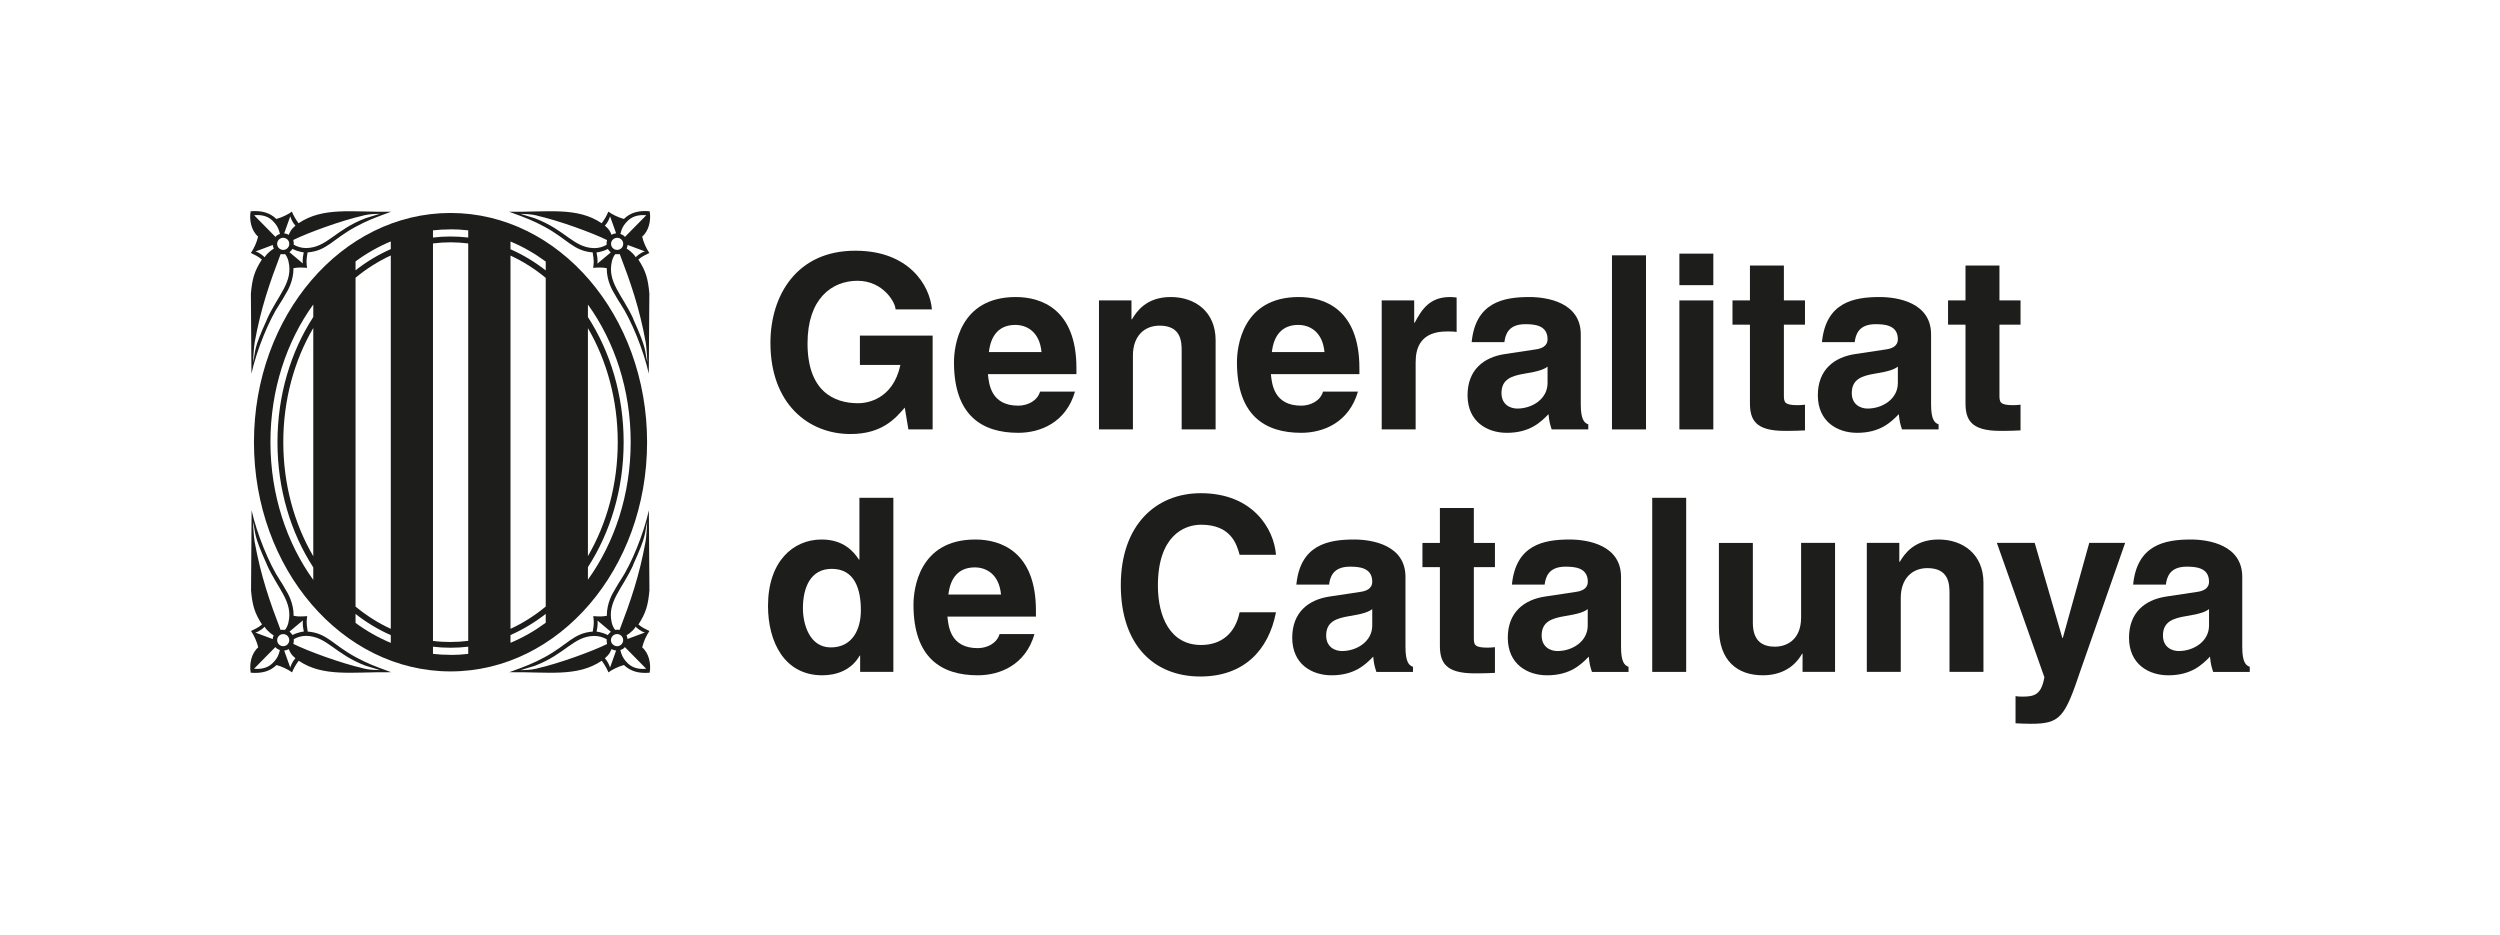 <?xml version="1.0" encoding="UTF-8"?>
<svg xmlns="http://www.w3.org/2000/svg" id="Capa_1" data-name="Capa 1" version="1.1" viewBox="0 0 309.31 115.66">
  <defs>
    <style> .cls-1 { fill: #1d1d1b; stroke-width: 0px; } </style>
  </defs>
  <path class="cls-1" d="M106.39,41.52h9v11.61h-3l-.45-2.7c-1.14,1.32-2.79,3.27-6.72,3.27-5.19,0-9.9-3.72-9.9-11.28,0-5.88,3.27-11.43,10.53-11.4,6.6,0,9.21,4.29,9.45,7.26h-4.5c0-.84-1.53-3.54-4.71-3.54s-6.18,2.22-6.18,7.74c0,5.88,3.21,7.41,6.27,7.41.99,0,4.29-.39,5.22-4.74h-5.01v-3.63h0Z"></path>
  <path class="cls-1" d="M122.35,43.56c.24-2.1,1.29-3.36,3.27-3.36,1.35,0,3,.78,3.24,3.36h-6.51ZM128.68,48.45c-.33,1.14-1.53,1.74-2.7,1.74-3.39,0-3.63-2.7-3.75-3.9h10.95v-.75c0-7.29-4.35-8.79-7.5-8.79-6.99,0-7.65,6.15-7.65,8.07,0,6.57,3.45,8.73,7.95,8.73,2.73,0,5.91-1.26,7.02-5.1h-4.32Z"></path>
  <path class="cls-1" d="M150.4,53.13h-4.2v-9.69c0-1.17-.06-3.15-2.73-3.15-1.86,0-3.3,1.26-3.3,3.69v9.15h-4.2v-15.96h4.02v2.34h.06c.57-.96,1.77-2.76,4.8-2.76s5.55,1.83,5.55,5.34v11.04h0Z"></path>
  <path class="cls-1" d="M157.36,43.56c.24-2.1,1.29-3.36,3.27-3.36,1.35,0,3,.78,3.24,3.36h-6.51ZM163.69,48.45c-.33,1.14-1.53,1.74-2.7,1.74-3.39,0-3.63-2.7-3.75-3.9h10.95v-.75c0-7.29-4.35-8.79-7.5-8.79-6.99,0-7.65,6.15-7.65,8.07,0,6.57,3.45,8.73,7.95,8.73,2.73,0,5.91-1.26,7.02-5.1h-4.32Z"></path>
  <path class="cls-1" d="M170.95,37.17h4.02v2.76h.06c.87-1.62,1.83-3.18,4.38-3.18.27,0,.54.03.81.06v4.26c-.36-.06-.81-.06-1.2-.06-3.27,0-3.87,2.04-3.87,3.81v8.31h-4.2v-15.96h0Z"></path>
  <path class="cls-1" d="M191.47,47.4c0,1.95-1.89,3.15-3.75,3.15-.81,0-1.95-.45-1.95-1.92,0-1.74,1.29-2.13,2.85-2.4,1.74-.27,2.43-.54,2.85-.87v2.04h0ZM195.58,41.37c0-3.93-4.11-4.62-6.36-4.62-3.27,0-6.66.69-7.14,5.58h4.05c.12-.93.48-2.22,2.58-2.22,1.08,0,2.76.09,2.76,1.86,0,.9-.81,1.17-1.47,1.26l-3.78.57c-2.67.39-4.65,1.98-4.65,5.1,0,3.3,2.46,4.65,4.86,4.65,2.85,0,4.2-1.32,5.16-2.31.09.9.15,1.14.39,1.89h4.53v-.63c-.51-.18-.93-.6-.93-2.49v-8.64h0Z"></path>
  <polygon class="cls-1" points="203.65 53.13 199.44 53.13 199.44 31.59 203.65 31.59 203.65 53.13 203.65 53.13"></polygon>
  <path class="cls-1" d="M211.98,37.17v15.96h-4.2v-15.96h4.2ZM211.98,35.28h-4.2v-3.9h4.2v3.9h0Z"></path>
  <path class="cls-1" d="M220.71,37.17h2.61v3h-2.61v8.67c0,.93.03,1.29,1.74,1.29.27,0,.57-.03.87-.06v3.18c-.66.03-1.32.06-1.98.06h-.54c-3.63,0-4.29-1.38-4.29-3.45v-9.69h-2.16v-3h2.16v-4.32h4.2v4.32h0Z"></path>
  <path class="cls-1" d="M234.81,47.4c0,1.95-1.89,3.15-3.75,3.15-.81,0-1.95-.45-1.95-1.92,0-1.74,1.29-2.13,2.85-2.4,1.74-.27,2.43-.54,2.85-.87v2.04h0ZM238.92,41.37c0-3.93-4.11-4.62-6.36-4.62-3.27,0-6.66.69-7.14,5.58h4.05c.12-.93.48-2.22,2.58-2.22,1.08,0,2.76.09,2.76,1.86,0,.9-.81,1.17-1.47,1.26l-3.78.57c-2.67.39-4.65,1.98-4.65,5.1,0,3.3,2.46,4.65,4.86,4.65,2.85,0,4.2-1.32,5.16-2.31.09.9.15,1.14.39,1.89h4.53v-.63c-.51-.18-.93-.6-.93-2.49v-8.64h0Z"></path>
  <path class="cls-1" d="M247.38,37.17h2.61v3h-2.61v8.67c0,.93.03,1.29,1.74,1.29.27,0,.57-.03.87-.06v3.18c-.66.03-1.32.06-1.98.06h-.54c-3.63,0-4.29-1.38-4.29-3.45v-9.69h-2.16v-3h2.16v-4.32h4.2v4.32h0Z"></path>
  <path class="cls-1" d="M99.34,75.27c0-2.52.9-4.89,3.57-4.89,2.88,0,3.6,2.58,3.6,5.13,0,2.37-1.05,4.59-3.72,4.59s-3.45-2.94-3.45-4.83h0ZM110.53,61.59h-4.2v7.65h-.06c-.66-1.02-1.92-2.49-4.62-2.49-3.51,0-6.63,2.7-6.63,8.22,0,4.38,1.98,8.58,6.72,8.58,1.74,0,3.6-.63,4.62-2.43h.06v2.01h4.11v-21.54h0Z"></path>
  <path class="cls-1" d="M117.34,73.56c.24-2.1,1.29-3.36,3.27-3.36,1.35,0,3,.78,3.24,3.36h-6.51ZM123.67,78.45c-.33,1.14-1.53,1.74-2.7,1.74-3.39,0-3.63-2.7-3.75-3.9h10.95v-.75c0-7.29-4.35-8.79-7.5-8.79-6.99,0-7.65,6.15-7.65,8.07,0,6.57,3.45,8.73,7.95,8.73,2.73,0,5.91-1.26,7.02-5.1h-4.32Z"></path>
  <path class="cls-1" d="M153.37,68.64c-.36-1.29-1.05-3.72-4.77-3.72-2.16,0-5.34,1.44-5.34,7.53,0,3.87,1.53,7.35,5.34,7.35,2.49,0,4.23-1.41,4.77-4.05h4.5c-.9,4.68-3.96,7.95-9.36,7.95-5.73,0-9.84-3.87-9.84-11.31s4.35-11.37,9.9-11.37c6.45,0,9.06,4.44,9.3,7.62h-4.5Z"></path>
  <path class="cls-1" d="M169.78,77.4c0,1.95-1.89,3.15-3.75,3.15-.81,0-1.95-.45-1.95-1.92,0-1.74,1.29-2.13,2.85-2.4,1.74-.27,2.43-.54,2.85-.87v2.04h0ZM173.89,71.37c0-3.93-4.11-4.62-6.36-4.62-3.27,0-6.66.69-7.14,5.58h4.05c.12-.93.48-2.22,2.58-2.22,1.08,0,2.76.09,2.76,1.86,0,.9-.81,1.17-1.47,1.26l-3.78.57c-2.67.39-4.65,1.98-4.65,5.1,0,3.3,2.46,4.65,4.86,4.65,2.85,0,4.2-1.32,5.16-2.31.09.9.15,1.14.39,1.89h4.53v-.63c-.51-.18-.93-.6-.93-2.49v-8.64h0Z"></path>
  <path class="cls-1" d="M182.35,67.17h2.61v3h-2.61v8.67c0,.93.03,1.29,1.74,1.29.27,0,.57-.03.87-.06v3.18c-.66.03-1.32.06-1.98.06h-.54c-3.63,0-4.29-1.38-4.29-3.45v-9.69h-2.16v-3h2.16v-4.32h4.2v4.32h0Z"></path>
  <path class="cls-1" d="M196.44,77.4c0,1.95-1.89,3.15-3.75,3.15-.81,0-1.95-.45-1.95-1.92,0-1.74,1.29-2.13,2.85-2.4,1.74-.27,2.43-.54,2.85-.87v2.04h0ZM200.56,71.37c0-3.93-4.11-4.62-6.36-4.62-3.27,0-6.66.69-7.14,5.58h4.05c.12-.93.48-2.22,2.58-2.22,1.08,0,2.76.09,2.76,1.86,0,.9-.81,1.17-1.47,1.26l-3.78.57c-2.67.39-4.65,1.98-4.65,5.1,0,3.3,2.46,4.65,4.86,4.65,2.85,0,4.2-1.32,5.16-2.31.09.9.15,1.14.39,1.89h4.53v-.63c-.51-.18-.93-.6-.93-2.49v-8.64h0Z"></path>
  <polygon class="cls-1" points="208.62 83.13 204.42 83.13 204.42 61.59 208.62 61.59 208.62 83.13 208.62 83.13"></polygon>
  <path class="cls-1" d="M227.04,83.13h-4.02v-2.25h-.06c-.96,1.71-2.64,2.67-4.86,2.67-3.15,0-5.43-1.8-5.43-5.88v-10.5h4.2v9.9c0,2.46,1.44,2.94,2.73,2.94,1.38,0,3.24-.78,3.24-3.63v-9.21h4.2v15.96h0Z"></path>
  <path class="cls-1" d="M245.4,83.13h-4.2v-9.69c0-1.17-.06-3.15-2.73-3.15-1.86,0-3.3,1.26-3.3,3.69v9.15h-4.2v-15.96h4.02v2.34h.06c.57-.96,1.77-2.76,4.8-2.76s5.55,1.83,5.55,5.34v11.04h0Z"></path>
  <path class="cls-1" d="M257.44,82.86c-1.98,5.91-2.52,6.69-6.18,6.69-.57,0-1.29-.03-1.89-.06v-3.36c.18.03.45.06.81.06,1.53,0,2.37-.21,2.76-2.4l-5.88-16.62h4.68l3.42,11.76h.06l3.27-11.76h4.44l-5.49,15.69h0Z"></path>
  <path class="cls-1" d="M273.31,77.4c0,1.95-1.89,3.15-3.75,3.15-.81,0-1.95-.45-1.95-1.92,0-1.74,1.29-2.13,2.85-2.4,1.74-.27,2.43-.54,2.85-.87v2.04h0ZM277.42,71.37c0-3.93-4.11-4.62-6.36-4.62-3.27,0-6.66.69-7.14,5.58h4.05c.12-.93.48-2.22,2.58-2.22,1.08,0,2.76.09,2.76,1.86,0,.9-.81,1.17-1.47,1.26l-3.78.57c-2.67.39-4.65,1.98-4.65,5.1,0,3.3,2.46,4.65,4.86,4.65,2.85,0,4.2-1.32,5.16-2.31.09.9.15,1.14.39,1.89h4.53v-.63c-.51-.18-.93-.6-.93-2.49v-8.64h0Z"></path>
  <g>
    <path class="cls-1" d="M79.45,80.09c.85.73,1.12,2.06.93,3.14-1.34.12-2.39-.18-3.18-.95-.68.18-1.5.58-1.92.91-.23-.54-.49-.98-.83-1.44-3.04,2.05-6.6,1.36-11.44,1.42,2.08-.76,2.98-1.1,4.38-1.86,2.85-1.54,3.55-2.98,5.95-3.17.18-1.12.14-1.22.06-1.91.63.05,1.13.07,1.68-.04-.02-1.58.76-2.86.9-3.08.24-.38.41-.75.8-1.33,1.33-1.98,2.87-5.76,3.5-8.64l.07,9.91c-.16,1.75-.4,2.75-1.36,4.21.44.38.86.57,1.36.81-.39.58-.73,1.31-.89,2.02h0ZM79.81,78.26c-.53-.11-1.11-.65-1.17-.73,0,0,0,0,0-.01,0,0,0,0,0,.01,0,.09-.44.67-1.12,1.07v.03c.07.14.11.3.12.45l.02-.03s1.77-.65,2.14-.8h0ZM78.35,69.89c-1.35,2.98-3.27,4.58-2.66,7.15,0,0,.1.51.42.89.18-.04.55,0,.55,0,1.33-3.49,2.44-6.65,3.21-10.92.11-.71.16-1.7.21-2.49-.39,1.63.03,1.45-1.75,5.37h0ZM73.92,76.76s.1.48-.11,1.39c0,0,.56.02,1.41.43v-.02c.06-.1.13-.19.22-.27.05-.05.09-.09.14-.12h0s-1.65-1.39-1.65-1.39h0ZM66.42,82.71c2.84-.65,6.91-2.15,8.69-3.03v-.03c-.05-.16-.06-.33-.05-.49v-.07c-.45-.25-.95-.41-1.55-.41-2.58.05-3.55,2.26-7.36,3.7l-1.76.54c.52-.02,1.19-.01,2.03-.2h0ZM75.48,82.59l.75-2.11h-.02c-.19-.01-.37-.07-.54-.17h-.01c-.18.43-.29.68-.82,1.13.39.44.54.88.64,1.15h0ZM75.82,79.73c.29.29.77.3,1.06,0,.29-.29.3-.77,0-1.06-.29-.29-.77-.3-1.07,0-.29.29-.3.77,0,1.06h0ZM77.46,81.84c.62.76,1.49,1,2.49.9l-2.64-2.68c-.14.19-.36.31-.56.36.15.61.31.96.7,1.42h0Z"></path>
    <path class="cls-1" d="M80.38,26.14c.19,1.08-.08,2.41-.93,3.14.17.71.5,1.44.89,2.02-.5.25-.93.43-1.36.81.96,1.46,1.2,2.45,1.36,4.21l-.07,9.91c-.64-2.88-2.18-6.66-3.5-8.64-.39-.58-.56-.94-.8-1.33-.14-.22-.92-1.51-.9-3.08-.54-.11-1.04-.09-1.68-.04.08-.69.12-.78-.06-1.91-2.4-.19-3.1-1.63-5.95-3.17-1.39-.75-2.29-1.1-4.38-1.86,4.84.06,8.4-.63,11.44,1.42.35-.46.6-.9.83-1.44.42.33,1.24.73,1.92.91.78-.77,1.83-1.08,3.18-.95h0ZM79.81,31.11c-.37-.15-2.14-.8-2.14-.8l-.02-.03c0,.15-.05.31-.11.45v.03c.67.41,1.1.98,1.11,1.07,0,0,0,.01,0,0,0,0,0,0,0,0,.06-.08.64-.62,1.17-.73h0ZM78.35,39.48c1.77,3.92,1.35,3.75,1.75,5.37-.05-.78-.1-1.77-.21-2.49-.77-4.27-1.88-7.43-3.21-10.92,0,0-.37.03-.55,0-.32.37-.42.89-.42.89-.62,2.57,1.31,4.17,2.66,7.15h0ZM73.92,32.61l1.65-1.38h0c-.05-.05-.1-.09-.14-.14-.08-.08-.15-.17-.21-.27v-.02c-.85.41-1.42.43-1.42.43.21.91.11,1.39.11,1.39h0ZM66.42,26.66c-.83-.19-1.5-.18-2.03-.2l1.76.54c3.81,1.43,4.79,3.64,7.36,3.7.6,0,1.1-.16,1.54-.41v-.07c-.01-.16,0-.33.05-.49v-.03c-1.78-.88-5.85-2.38-8.69-3.03h0ZM75.48,26.77c-.1.27-.24.71-.64,1.15.53.45.64.69.82,1.13h.01c.17-.11.35-.16.54-.18h.02s-.75-2.1-.75-2.1h0ZM75.82,29.64c-.29.29-.29.77,0,1.06.29.29.77.29,1.07,0,.29-.29.29-.77,0-1.06-.29-.29-.77-.29-1.06,0h0ZM77.46,27.53c-.39.45-.56.8-.7,1.42.19.06.42.17.56.36l2.64-2.68c-1-.09-1.87.14-2.49.9h0Z"></path>
    <path class="cls-1" d="M31.02,83.23c-.19-1.08.08-2.41.93-3.14-.17-.71-.5-1.44-.89-2.02.5-.25.93-.43,1.36-.81-.96-1.46-1.2-2.45-1.36-4.21l.07-9.91c.64,2.88,2.18,6.66,3.5,8.64.39.58.56.94.8,1.33.14.22.92,1.51.9,3.08.54.11,1.04.09,1.68.04-.08.69-.12.78.06,1.91,2.4.19,3.1,1.63,5.95,3.17,1.39.75,2.29,1.1,4.38,1.86-4.84-.06-8.39.63-11.44-1.42-.35.46-.6.9-.83,1.44-.42-.33-1.24-.73-1.92-.91-.78.77-1.83,1.07-3.18.95h0ZM31.58,78.26c.37.15,2.14.8,2.14.8l.02.03c0-.15.05-.31.11-.45v-.03c-.67-.41-1.1-.98-1.11-1.07,0,0,0-.01,0-.01,0,0,0,0,0,.01-.06.08-.64.62-1.17.73h0ZM33.04,69.89c-1.77-3.92-1.35-3.75-1.75-5.37.05.78.1,1.77.21,2.49.77,4.27,1.88,7.43,3.21,10.92,0,0,.36-.03.55,0,.32-.37.42-.89.42-.89.62-2.57-1.31-4.17-2.65-7.15h0ZM37.47,76.76l-1.65,1.38h0c.05.05.1.09.14.14.08.08.15.17.21.27v.02c.85-.41,1.42-.43,1.42-.43-.21-.91-.11-1.39-.11-1.39h0ZM44.98,82.71c.83.19,1.5.18,2.03.2l-1.76-.54c-3.81-1.43-4.79-3.64-7.36-3.7-.6,0-1.1.16-1.54.41v.07c.01.17,0,.33-.05.49v.03c1.78.88,5.85,2.38,8.69,3.03h0ZM35.91,82.59c.1-.27.24-.71.64-1.15-.53-.45-.64-.69-.82-1.13h-.01c-.17.1-.35.16-.54.18h-.02s.75,2.1.75,2.1h0ZM35.57,79.73c.29-.29.29-.77,0-1.06-.29-.29-.77-.29-1.06,0-.29.29-.29.77,0,1.06.29.29.77.29,1.06,0h0ZM33.93,81.84c.39-.45.56-.8.7-1.42-.19-.06-.42-.17-.56-.36l-2.64,2.68c1,.09,1.87-.14,2.49-.9h0Z"></path>
    <path class="cls-1" d="M31.94,29.28c-.85-.73-1.12-2.06-.93-3.14,1.34-.12,2.39.18,3.18.95.68-.18,1.5-.58,1.92-.91.23.54.48.98.83,1.44,3.04-2.05,6.6-1.36,11.44-1.42-2.08.76-2.98,1.1-4.38,1.86-2.85,1.54-3.55,2.98-5.95,3.17-.18,1.12-.14,1.22-.06,1.91-.63-.05-1.13-.07-1.68.04.02,1.58-.76,2.86-.9,3.08-.24.39-.41.75-.8,1.33-1.33,1.98-2.87,5.76-3.5,8.64l-.07-9.91c.16-1.75.4-2.75,1.36-4.21-.44-.38-.86-.57-1.36-.81.39-.58.73-1.31.89-2.02h0ZM31.58,31.11c.53.11,1.11.65,1.17.73,0,0,0,0,0,0,0,0,0,0,0,0,0-.09.44-.67,1.12-1.07v-.03c-.07-.14-.11-.3-.12-.45l-.02.03s-1.77.65-2.14.8h0ZM33.04,39.48c1.35-2.98,3.27-4.58,2.65-7.15,0,0-.1-.51-.42-.89-.18.04-.55,0-.55,0-1.33,3.49-2.44,6.65-3.21,10.92-.11.71-.16,1.7-.21,2.49.39-1.63-.03-1.46,1.75-5.37h0ZM37.47,32.61s-.1-.48.11-1.39c0,0-.56-.02-1.41-.43v.02c-.07.1-.13.19-.22.27-.05.05-.09.09-.14.12h0s1.65,1.39,1.65,1.39h0ZM44.98,26.66c-2.84.65-6.91,2.15-8.69,3.03v.03c.05.16.06.33.05.49v.07c.45.25.95.41,1.55.41,2.58-.05,3.55-2.26,7.36-3.7l1.76-.54c-.52.02-1.2.01-2.03.2h0ZM35.91,26.77l-.75,2.11h.02c.19.01.37.07.54.17h.01c.18-.43.29-.68.82-1.13-.39-.44-.54-.88-.64-1.15h0ZM35.57,29.64c-.29-.29-.77-.3-1.06,0-.29.29-.3.77,0,1.06.29.29.77.3,1.06,0,.29-.29.3-.77,0-1.06h0ZM33.93,27.53c-.62-.76-1.49-1-2.49-.9l2.64,2.68c.14-.19.36-.31.56-.36-.15-.61-.31-.96-.7-1.42h0Z"></path>
    <path class="cls-1" d="M55.74,26.35c13.43,0,24.32,12.7,24.32,28.36s-10.89,28.36-24.32,28.36-24.32-12.7-24.32-28.36,10.89-28.36,24.32-28.36h0ZM38.76,68.83v-28.25c-2.34,4-3.71,8.87-3.71,14.12s1.37,10.12,3.71,14.12h0ZM43.99,34.36v40.69c1.35,1.11,2.81,2.04,4.36,2.75V31.61c-1.55.71-3.01,1.64-4.36,2.75h0ZM53.57,30.12v49.18c.71.09,1.44.13,2.17.13s1.47-.05,2.19-.14V30.12c-.72-.09-1.45-.14-2.19-.14s-1.46.05-2.17.14h0ZM63.16,31.62v46.18c1.55-.71,3.01-1.64,4.36-2.76v-40.66c-1.35-1.12-2.81-2.04-4.36-2.76h0ZM72.74,40.61v28.19c2.33-4,3.69-8.86,3.69-14.1s-1.36-10.1-3.69-14.1h0ZM33.46,54.71c0,6.5,2,12.45,5.3,17.04v-1.55c-2.78-4.29-4.43-9.66-4.43-15.49s1.65-11.2,4.43-15.49v-1.55c-3.31,4.59-5.3,10.54-5.3,17.04h0ZM72.74,70.17v1.55c3.3-4.59,5.29-10.53,5.29-17.02s-1.99-12.43-5.29-17.02v1.55c2.77,4.29,4.42,9.65,4.42,15.47s-1.65,11.18-4.42,15.47h0ZM67.52,32.36c-1.36-1-2.82-1.84-4.36-2.48v.96c1.55.68,3.01,1.56,4.36,2.62v-1.1h0ZM55.74,28.38c-.73,0-1.46.04-2.17.12v.89c.71-.09,1.44-.13,2.17-.13s1.47.04,2.19.13v-.89c-.72-.08-1.45-.13-2.19-.13h0ZM48.35,29.87c-1.54.64-3,1.47-4.36,2.47v1.1c1.35-1.06,2.82-1.94,4.36-2.62v-.96h0ZM43.99,77.07c1.36,1,2.82,1.83,4.36,2.47v-.96c-1.55-.68-3.01-1.56-4.36-2.62v1.1h0ZM55.74,81.03c.74,0,1.47-.04,2.19-.13v-.89c-.72.09-1.45.13-2.19.13s-1.46-.04-2.17-.13v.89c.72.08,1.44.12,2.17.12h0ZM63.16,79.53c1.54-.64,3-1.48,4.36-2.48v-1.1c-1.35,1.06-2.82,1.94-4.36,2.62v.96h0Z"></path>
  </g>
</svg>
